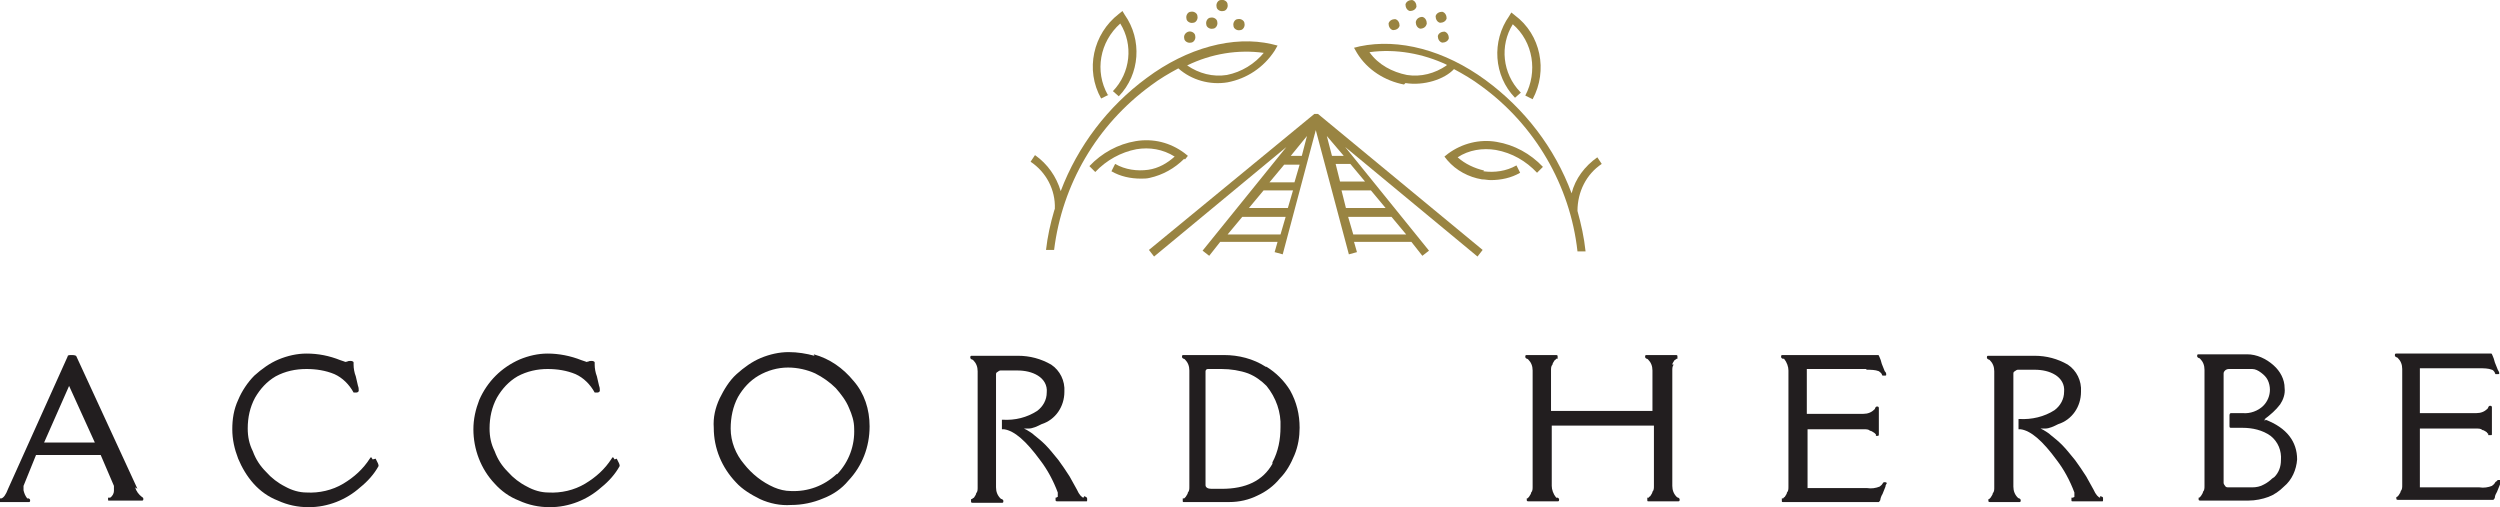 <?xml version="1.0" encoding="UTF-8"?>
<svg id="_レイヤー_1" data-name="レイヤー 1" xmlns="http://www.w3.org/2000/svg" version="1.1" viewBox="0 0 340.1 69">
  <defs>
    <style>
      .cls-1 {
        fill: #998442;
      }

      .cls-1, .cls-2, .cls-3 {
        stroke-width: 0px;
      }

      .cls-2 {
        fill: none;
      }

      .cls-3 {
        fill: #221e1f;
      }
    </style>
  </defs>
  <g id="_レイヤー_2" data-name="レイヤー 2">
    <g id="text">
      <path class="cls-3" d="M18.7,66.5l-8.3-18c0-.1-.2-.2-.6-.2s-.6,0-.6.2L1.1,66.5c-.3.8-.6,1.2-.9,1.3,0,0-.1,0-.2,0,0,0-.1.1-.1.3s0,.2.2.2h3.8c.1,0,.2,0,.2-.2,0-.1,0-.2-.2-.3h-.2c-.3-.4-.4-.7-.5-1.1v-.2c0-.1,0-.3,0-.4l1.7-4.2h8.8l1.8,4.2c0,.2,0,.4,0,.7,0,.3-.2.7-.5.9,0,0-.1,0-.2,0,0,0-.1,0-.1,0,0,0,0,0,0,.2s0,.2.1.2h4.5c.1,0,.2,0,.2-.2,0-.1,0-.2-.2-.3-.4-.3-.8-.8-.9-1.3ZM13.1,60.2h-7.1c0,0,0,0,0,0l3.4-7.7h0l3.5,7.7h0c0,.1,0,0,0,0Z"/>
      <path class="cls-3" d="M50.7,62.5l-.2-.3c0,0-.1,0-.2.2-.9,1.4-2.1,2.5-3.6,3.4-1.5.9-3.3,1.3-5,1.2-1,0-2-.3-2.9-.8-1-.5-1.9-1.2-2.6-2-.8-.8-1.4-1.7-1.8-2.8-.5-1-.7-2-.7-3.1,0-1.5.3-2.9,1-4.2.7-1.2,1.6-2.2,2.8-2.9,1.3-.7,2.7-1,4.2-1,1.3,0,2.6.2,3.8.7,1.1.5,2,1.4,2.6,2.5,0,0,.2,0,.4,0s.3-.2.3-.2c0-.2,0-.5-.1-.7l-.3-1.3c-.2-.5-.3-1.1-.3-1.6v-.3c0-.1-.2-.2-.4-.2-.2,0-.3,0-.5.1-.2,0-.3.1-.3,0l-.6-.2c-1.5-.6-3-.9-4.6-.9-1.3,0-2.6.3-3.8.8-1.2.5-2.3,1.3-3.3,2.2-.9.9-1.7,2.1-2.2,3.3-.6,1.3-.8,2.6-.8,4,0,1.4.3,2.7.8,4,.5,1.2,1.2,2.4,2.1,3.4.9,1,2,1.8,3.3,2.3,1.3.6,2.7.9,4.2.9,2.6,0,5.1-1,7-2.7,1-.8,1.9-1.8,2.5-2.9,0,0,0-.2-.1-.4l-.3-.6Z"/>
      <path class="cls-3" d="M83.6,62.5c0,0-.1-.2-.2-.3,0,0-.1,0-.2.2-.9,1.4-2.1,2.5-3.6,3.4-1.5.9-3.3,1.3-5,1.2-1,0-2-.3-2.9-.8-1-.5-1.9-1.2-2.6-2-.8-.8-1.4-1.7-1.8-2.8-.5-1-.7-2-.7-3.1,0-1.5.3-2.9,1-4.2.7-1.2,1.6-2.2,2.8-2.9,1.3-.7,2.7-1,4.1-1,1.3,0,2.6.2,3.8.7,1.1.5,2,1.4,2.6,2.5,0,0,.2,0,.4,0s.3-.2.3-.2c0-.2,0-.5-.1-.7l-.3-1.3c-.2-.5-.3-1.1-.3-1.6v-.3c0-.1-.2-.2-.4-.2-.2,0-.3,0-.5.1-.2,0-.3.1-.3,0l-.6-.2c-1.5-.6-3.1-.9-4.6-.9-1.3,0-2.6.3-3.8.8-2.5,1.1-4.4,3-5.5,5.5-.5,1.3-.8,2.6-.8,4,0,2.7,1,5.4,2.9,7.4.9,1,2,1.8,3.3,2.3,1.3.6,2.7.9,4.2.9,2.6,0,5.1-1,7-2.7,1-.8,1.9-1.8,2.5-2.9,0,0,0-.2-.1-.4l-.3-.6Z"/>
      <path class="cls-3" d="M110.8,48.4c-1.1-.3-2.3-.5-3.5-.5-1.3,0-2.6.3-3.8.8-1.2.5-2.3,1.3-3.3,2.2-1,.9-1.7,2.1-2.3,3.3-.6,1.3-.9,2.6-.8,4,0,2.8,1.1,5.4,3,7.4.9,1,2.1,1.7,3.3,2.3,1.3.6,2.8.9,4.2.8,1.5,0,3-.3,4.4-.9,1.3-.5,2.5-1.3,3.4-2.4,1.9-2,2.9-4.6,2.9-7.4,0-2.3-.7-4.5-2.2-6.2-1.4-1.7-3.2-3-5.4-3.6ZM113.8,64.5c-1.7,1.6-3.9,2.4-6.2,2.3-.8,0-1.6-.2-2.3-.5-1.6-.7-3-1.8-4.1-3.2-1.1-1.3-1.8-3-1.8-4.8,0-1.5.3-3,1-4.3.7-1.2,1.6-2.2,2.8-2.9,1.2-.7,2.6-1.1,4-1.1,1.3,0,2.6.3,3.7.8,1,.5,2,1.2,2.8,2,.7.8,1.4,1.7,1.8,2.7.4.9.7,1.8.7,2.8.1,2.3-.7,4.5-2.3,6.2h0Z"/>
      <path class="cls-3" d="M147.4,67.7c-.2,0-.6-.4-.9-1.1l-1-1.8c-.5-.8-1-1.5-1.5-2.2-.6-.7-1.1-1.4-1.8-2.1-.5-.5-1-.9-1.5-1.3-.3-.3-.7-.5-1-.7l-.4-.2s.2,0,.6,0c.6,0,1.2-.3,1.8-.6,1.9-.6,3.1-2.4,3.1-4.4.1-1.5-.6-2.9-1.8-3.7-1.4-.8-2.9-1.2-4.5-1.2h-6.3c-.1,0-.2,0-.2.2,0,.1,0,.2.2.3,0,0,.1,0,.2.1.4.4.6.9.6,1.5v15.8c0,.3,0,.6-.2.8,0,.2-.2.4-.3.6,0,0-.2.1-.3.2h-.1c0,0,0,.2,0,.3s0,.2.2.2h4c.1,0,.2,0,.2-.2,0-.1,0-.2-.2-.3,0,0-.1,0-.2-.1-.4-.4-.6-.9-.6-1.5v-15.3c0-.2,0-.3.2-.4.1-.1.3-.2.4-.2h2.3c1,0,2,.2,2.8.7.8.5,1.3,1.3,1.2,2.3,0,1-.5,1.9-1.3,2.5-1.4.9-3,1.3-4.7,1.2,0,0-.1,0-.1,0,0,0,0,0,0,0v1.3c0,0,.2,0,.3,0,1.4.2,3,1.6,4.9,4.2,1,1.3,1.8,2.8,2.4,4.4,0,.1,0,.2,0,.3,0,0,0,.2,0,.3,0,0-.1,0-.2.1h-.1c0,0,0,.2,0,.3s0,.2.2.2h4c.1,0,.1,0,.1-.3s-.2-.3-.4-.4Z"/>
      <path class="cls-3" d="M172.2,49.9c-1.7-1.1-3.7-1.6-5.7-1.6h-5.5c-.1,0-.2,0-.2.2,0,.1,0,.2.2.3,0,0,.1,0,.2.1.4.4.6.9.6,1.5v15.8c0,.3,0,.6-.2.8,0,.2-.2.4-.3.6,0,0-.1.1-.2.2h-.2c0,.2,0,.3,0,.3,0,.2,0,.2.2.2h6.1c1.4,0,2.7-.3,3.9-.9,1.1-.5,2.2-1.3,3-2.3.9-.9,1.5-2,2-3.2.5-1.2.7-2.5.7-3.7,0-1.8-.4-3.5-1.3-5.1-.8-1.3-1.9-2.4-3.2-3.2ZM173.1,63.1c-1.3,2.3-3.6,3.4-6.9,3.4h-1.4c-.5,0-.8-.2-.8-.5v-15.5c0-.1.1-.3.3-.3h1.9c1.2,0,2.5.2,3.6.6,1,.4,1.8,1,2.5,1.7,1.3,1.6,2,3.6,1.9,5.6,0,1.7-.3,3.3-1.1,4.8Z"/>
      <path class="cls-3" d="M227.5,49.6c0-.2.2-.4.3-.6,0,0,.2-.1.3-.2h.1c0,0,0-.2,0-.3s0-.2-.2-.2h-4c-.1,0-.2,0-.2.2,0,.1,0,.2.2.3,0,0,.1,0,.2.1.4.4.6.9.6,1.5v5.5h-13.8v-5.5c0-.3,0-.6.2-.8,0-.2.2-.4.3-.6,0,0,.2-.1.2-.2h.2c0-.2,0-.3,0-.3,0-.1,0-.2-.2-.2h-4c-.1,0-.2,0-.2.2,0,.1,0,.2.2.3,0,0,.1,0,.2.1.4.4.6.9.6,1.5v15.8c0,.3,0,.6-.2.8,0,.2-.2.4-.3.6,0,0-.2.2-.2.2,0,0-.1,0-.1,0,0,0,0,.1,0,.2s0,.2.2.2h4c.1,0,.2,0,.2-.2,0-.1,0-.2-.2-.3h-.2c-.4-.5-.6-1.1-.6-1.6v-8.2h13.9v8.2c0,.3,0,.6-.2.8,0,.2-.2.4-.3.6,0,0-.2.1-.2.2h-.2c0,.2,0,.3,0,.3,0,.2,0,.2.2.2h4c.1,0,.2,0,.2-.2,0-.1,0-.2-.2-.3,0,0-.1,0-.2-.1-.4-.4-.6-.9-.6-1.5v-15.7c0-.3,0-.6.2-.8Z"/>
      <path class="cls-3" d="M253.9,50.3c.6,0,1.2,0,1.7.2.1.1.3.2.4.4,0,0,0,.1.1.2,0,0,0,0,.1,0,0,0,.2,0,.2,0,.1,0,.2,0,.2-.1,0-.2,0-.3-.2-.5l-.4-1c-.1-.4-.2-.7-.3-.9s-.1-.3-.2-.3h-13c-.1,0-.2,0-.2.2,0,.1,0,.2.2.3h.2c.4.5.6,1.1.6,1.6v15.8c0,.3,0,.6-.2.8,0,.2-.2.4-.3.6,0,0-.2.1-.2.2h-.2c0,.2,0,.3,0,.3,0,.2,0,.2.2.2h13c0,0,.2-.2.2-.3s.1-.5.3-.8l.4-1c0-.2.1-.3.2-.5,0,0,0,0-.2-.1,0,0-.2,0-.2,0,0,0-.1,0-.2.2-.1.2-.3.3-.4.4-.5.2-1.1.3-1.7.2h-8.1v-8h7.7c.3,0,.6,0,.8.2.2,0,.4.2.6.3,0,0,.2.2.2.2,0,0,0,.1,0,.2,0,0,.1,0,.2,0s.2,0,.2-.2v-3.6c0,0,0-.2-.2-.2-.1,0-.2,0-.3.2,0,0,0,.1-.1.2-.4.4-.9.6-1.5.6h-7.7v-6.1h8.1Z"/>
      <path class="cls-3" d="M285.7,67.7c-.2,0-.6-.4-.9-1.1l-1-1.8c-.5-.8-1-1.5-1.5-2.2-.6-.7-1.1-1.4-1.8-2.1-.5-.5-1-.9-1.5-1.3-.3-.3-.7-.5-1-.7l-.4-.2s.2,0,.6,0c.6,0,1.2-.3,1.8-.6,1.9-.6,3.1-2.4,3.1-4.4.1-1.5-.6-2.9-1.8-3.7-1.4-.8-2.9-1.2-4.5-1.2h-6.3c-.1,0-.2,0-.2.2,0,.1,0,.2.2.3,0,0,.1,0,.2.1.4.4.6.9.6,1.5v15.8c0,.3,0,.6-.2.8,0,.2-.2.4-.3.6,0,0-.2.2-.2.2,0,0-.1,0-.1,0,0,0,0,.1,0,.2s0,.2.2.2h4c.1,0,.2,0,.2-.2,0-.1,0-.2-.2-.3,0,0-.1,0-.2-.1-.4-.4-.6-.9-.6-1.5v-15.3c0-.2,0-.3.2-.4.1-.1.3-.2.4-.2h2.3c1,0,2,.2,2.8.7.8.5,1.3,1.3,1.2,2.3,0,1-.5,1.9-1.3,2.5-1.4.9-3.1,1.3-4.8,1.2,0,0-.1,0-.1,0,0,0,0,0,0,0v.8c0,.2,0,.4,0,.6,0,0,.2,0,.3,0,1.4.2,3,1.6,4.9,4.2,1,1.3,1.8,2.8,2.4,4.4,0,.1,0,.2,0,.3,0,.1,0,.2,0,.3,0,0,0,0-.2.1h-.2c0,.2,0,.3,0,.3,0,.2,0,.2.2.2h4c.1,0,.1,0,.1-.3s0-.3-.4-.4Z"/>
      <path class="cls-3" d="M308.1,57.3v-.3c.8-.6,1.5-1.2,2.1-2,.4-.6.7-1.4.6-2.2,0-1.2-.6-2.3-1.5-3.1-1-.9-2.3-1.5-3.6-1.5h-6.6c-.1,0-.2,0-.2.2,0,.1,0,.2.2.3,0,0,.1,0,.2.1.4.4.6.9.6,1.5v15.8c0,.3,0,.6-.2.8,0,.2-.2.4-.3.6,0,0-.2.2-.2.2,0,0-.1,0-.1,0,0,0,0,.1,0,.2s0,.2.2.2h6.6c.9,0,1.9-.2,2.7-.5.8-.3,1.5-.8,2.1-1.4,1.1-.9,1.7-2.3,1.8-3.7,0-2.4-1.4-4.3-4.3-5.4ZM309.1,65.1c-.3.3-.7.6-1.1.8-.5.3-1.1.4-1.6.4h-3.2c-.2,0-.4,0-.5-.2-.1-.1-.2-.3-.2-.4v-14.8c0-.2,0-.3.2-.5.1-.1.3-.2.5-.2h3.2c.4,0,.8.2,1.2.5.4.3.7.6.9,1,.2.4.3.9.3,1.3,0,.8-.3,1.6-.9,2.2-.7.7-1.8,1.1-2.8,1h-1.6c-.1,0-.2.1-.2.3v1.4c0,.2,0,.3.2.3h1.6c1.3,0,2.7.3,3.8,1.1,1,.8,1.5,2,1.4,3.3,0,.9-.3,1.7-.9,2.3Z"/>
      <path class="cls-3" d="M339.6,65.5s-.1,0-.2.2c-.1.2-.3.3-.4.4-.5.2-1.1.3-1.7.2h-8.1v-8h7.7c.3,0,.6,0,.8.2.2,0,.4.2.6.3,0,0,.1.2.2.2,0,0,0,.1,0,.2,0,0,.1,0,.3,0s.2,0,.2-.2v-3.6c0,0,0-.2-.2-.2-.1,0-.2,0-.3.2,0,0,0,.1-.1.2-.4.4-.9.6-1.5.6h-7.7v-6.1h8.1c.6,0,1.2,0,1.7.2.1,0,.3.2.4.4,0,0,0,.1.1.2,0,0,0,0,.1,0,0,0,.2,0,.2,0,.1,0,.2,0,.2-.1,0-.2-.1-.3-.2-.5l-.4-1c-.1-.4-.2-.7-.3-.9s-.1-.3-.2-.3h-12.9c-.1,0-.2,0-.2.2,0,.1,0,.2.2.3,0,0,.1,0,.2.1.4.4.6.9.6,1.5v15.8c0,.3,0,.6-.2.8,0,.2-.2.4-.3.6,0,0-.2.2-.2.2,0,0-.1,0-.1,0,0,0,0,.1,0,.2s0,.2.2.2h13c0,0,.2-.2.2-.3,0-.3.2-.6.3-.8l.4-1c0-.2.1-.3.2-.5,0,0,0,0-.2-.1-.1,0-.2,0-.3,0Z"/>
      <path class="cls-1" d="M143.4,28.7h0c-.5,1.7-.9,3.5-1.1,5.3h1.1c1.1-8.9,5.8-17,13.2-22.4,1.2-.9,2.4-1.6,3.7-2.3,1.8,1.6,4.3,2.3,6.7,1.9,2.6-.5,4.9-2,6.4-4.3l.4-.7-.8-.2c-5.2-1.2-11.5.5-17,4.6-5.3,3.9-9.4,9.3-11.7,15.4-.6-2-1.8-3.7-3.5-4.9l-.6.9c2.1,1.4,3.4,3.8,3.3,6.4ZM172,7.1c-1.3,1.6-3.1,2.7-5.1,3.1-1.9.3-3.8-.2-5.4-1.3,3.3-1.6,6.9-2.2,10.5-1.7Z"/>
      <path class="cls-1" d="M161.2,21.7l.4-.5-.5-.4c-1.9-1.4-4.2-2-6.6-1.6-2.4.4-4.6,1.6-6.3,3.4l.8.8c1.5-1.6,3.5-2.7,5.6-3.1,1.8-.3,3.6,0,5.2,1-1,.9-2.2,1.6-3.6,1.8-1.5.2-3.1,0-4.5-.8l-.5,1c1.2.7,2.6,1,4,1,.4,0,.8,0,1.2-.1,1.8-.4,3.4-1.3,4.7-2.6Z"/>
      <path class="cls-1" d="M150.7,12.9c-1.8-3.2-1.1-7.2,1.7-9.7,1.8,2.9,1.4,6.7-1,9.2l.8.7c2.9-3,3.2-7.7.8-11.1l-.3-.5-.5.4c-3.5,2.7-4.6,7.6-2.4,11.5l1-.5Z"/>
      <path class="cls-1" d="M165,3.9c.4,0,.7-.5.6-.9,0-.4-.5-.7-.9-.6-.4,0-.7.5-.6.9,0,0,0,0,0,0,0,.4.5.7.9.6Z"/>
      <path class="cls-1" d="M162,5.8c.4,0,.7-.5.6-.9,0-.4-.5-.7-.9-.6s-.7.5-.6.9c0,.4.5.7.9.6Z"/>
      <path class="cls-1" d="M166.4,1.5c.4,0,.7-.5.6-.9,0-.4-.5-.7-.9-.6-.4,0-.7.5-.6.9,0,0,0,0,0,0,0,.4.5.7.9.6,0,0,0,0,0,0Z"/>
      <path class="cls-1" d="M168.7,4.1c.4,0,.7-.5.6-.9,0,0,0,0,0,0,0-.4-.5-.7-.9-.6-.4,0-.7.5-.6.9,0,.4.5.7.9.6Z"/>
      <path class="cls-1" d="M162.3,3.1c.4,0,.7-.5.6-.9,0-.4-.5-.7-.9-.6-.4,0-.7.5-.6.9,0,0,0,0,0,0,0,.4.5.7.9.6Z"/>
      <path class="cls-1" d="M201.9,23.2c-1.3-.3-2.6-.9-3.6-1.8,1.5-1,3.4-1.3,5.2-1,2.2.4,4.1,1.5,5.6,3.1l.8-.8c-1.7-1.8-3.9-3-6.3-3.4-2.3-.4-4.7.2-6.6,1.6l-.5.4.4.5c1.2,1.4,2.9,2.3,4.7,2.6.4,0,.8.1,1.2.1,1.4,0,2.8-.3,4-1l-.5-1c-1.4.8-3,1-4.5.8Z"/>
      <path class="cls-1" d="M206.8,12.5c-2.4-2.5-2.8-6.3-1-9.2,2.8,2.4,3.4,6.5,1.7,9.7l1,.5c2.1-3.9,1.1-8.8-2.4-11.4l-.5-.4-.3.5c-2.4,3.4-2.1,8.1.8,11.1l.8-.7Z"/>
      <path class="cls-1" d="M191.2,11.3c2.5.4,5.3-.5,6.6-1.9,1.3.7,2.5,1.4,3.7,2.3,7.3,5.3,12.1,13.5,13.1,22.5h1.1c-.2-1.9-.6-3.7-1.1-5.5h0c0-2.6,1.2-5,3.3-6.4l-.6-.9c-1.7,1.2-3,2.9-3.5,4.9-2.3-6.2-6.4-11.5-11.7-15.4-5.6-4.1-11.8-5.7-17.1-4.6l-.8.2.4.7c1.4,2.3,3.8,3.8,6.4,4.3ZM196.8,8.9c-1.6,1.1-3.5,1.6-5.4,1.3-2-.4-3.9-1.4-5.1-3.1,3.6-.5,7.3.2,10.5,1.7Z"/>
      <path class="cls-1" d="M193.2,3.9c.4,0,.8-.2.9-.7,0-.4-.2-.8-.6-.9-.4,0-.8.2-.9.7,0,.4.2.8.6.9Z"/>
      <path class="cls-1" d="M195.6,4.9c0,.4.2.8.6.9.4,0,.8-.2.9-.6,0-.4-.2-.8-.6-.9-.4,0-.8.2-.9.6Z"/>
      <path class="cls-1" d="M191.8,1.5c.4,0,.8-.2.9-.6,0-.4-.2-.8-.6-.9-.4,0-.8.2-.9.6,0,0,0,0,0,0,0,.4.2.8.6.9Z"/>
      <path class="cls-1" d="M189.5,4.1c.4,0,.8-.2.9-.6,0-.4-.2-.8-.6-.9-.4,0-.8.2-.9.6,0,.4.2.8.6.9Z"/>
      <path class="cls-1" d="M195.9,3.1c.4,0,.8-.2.9-.6,0-.4-.2-.8-.6-.9-.4,0-.8.2-.9.6,0,0,0,0,0,0,0,.4.2.8.6.9Z"/>
      <path class="cls-1" d="M178.8,15.5l-22.5,18.5.7.9,18-14.9-11.4,14.1.9.7,1.5-1.9h7.8l-.4,1.4,1.1.3,4.5-16.9,4.5,16.9,1.1-.3-.4-1.4h7.8l1.5,1.9.9-.7-11.4-14.1,18,14.9.7-.9-22.4-18.5h-.7ZM174.2,31.9h-7.2l2-2.4h5.9l-.7,2.4ZM175.2,28.3h-5.3l2-2.4h4l-.7,2.4ZM176.1,24.8h-3.4l2-2.4h2.1l-.7,2.4ZM177.1,21.2h-1.5l2.2-2.7-.7,2.7ZM191.3,31.9h-7.2l-.7-2.4h5.9l2,2.4ZM188.5,28.3h-5.4l-.6-2.4h4l2,2.4ZM183.7,22.3l2,2.4h-3.4l-.6-2.4h2ZM182.7,21.2h-1.5l-.7-2.7,2.3,2.7Z"/>
      <rect class="cls-2" y="0" width="340" height="69"/>
    </g>
  </g>
</svg>
